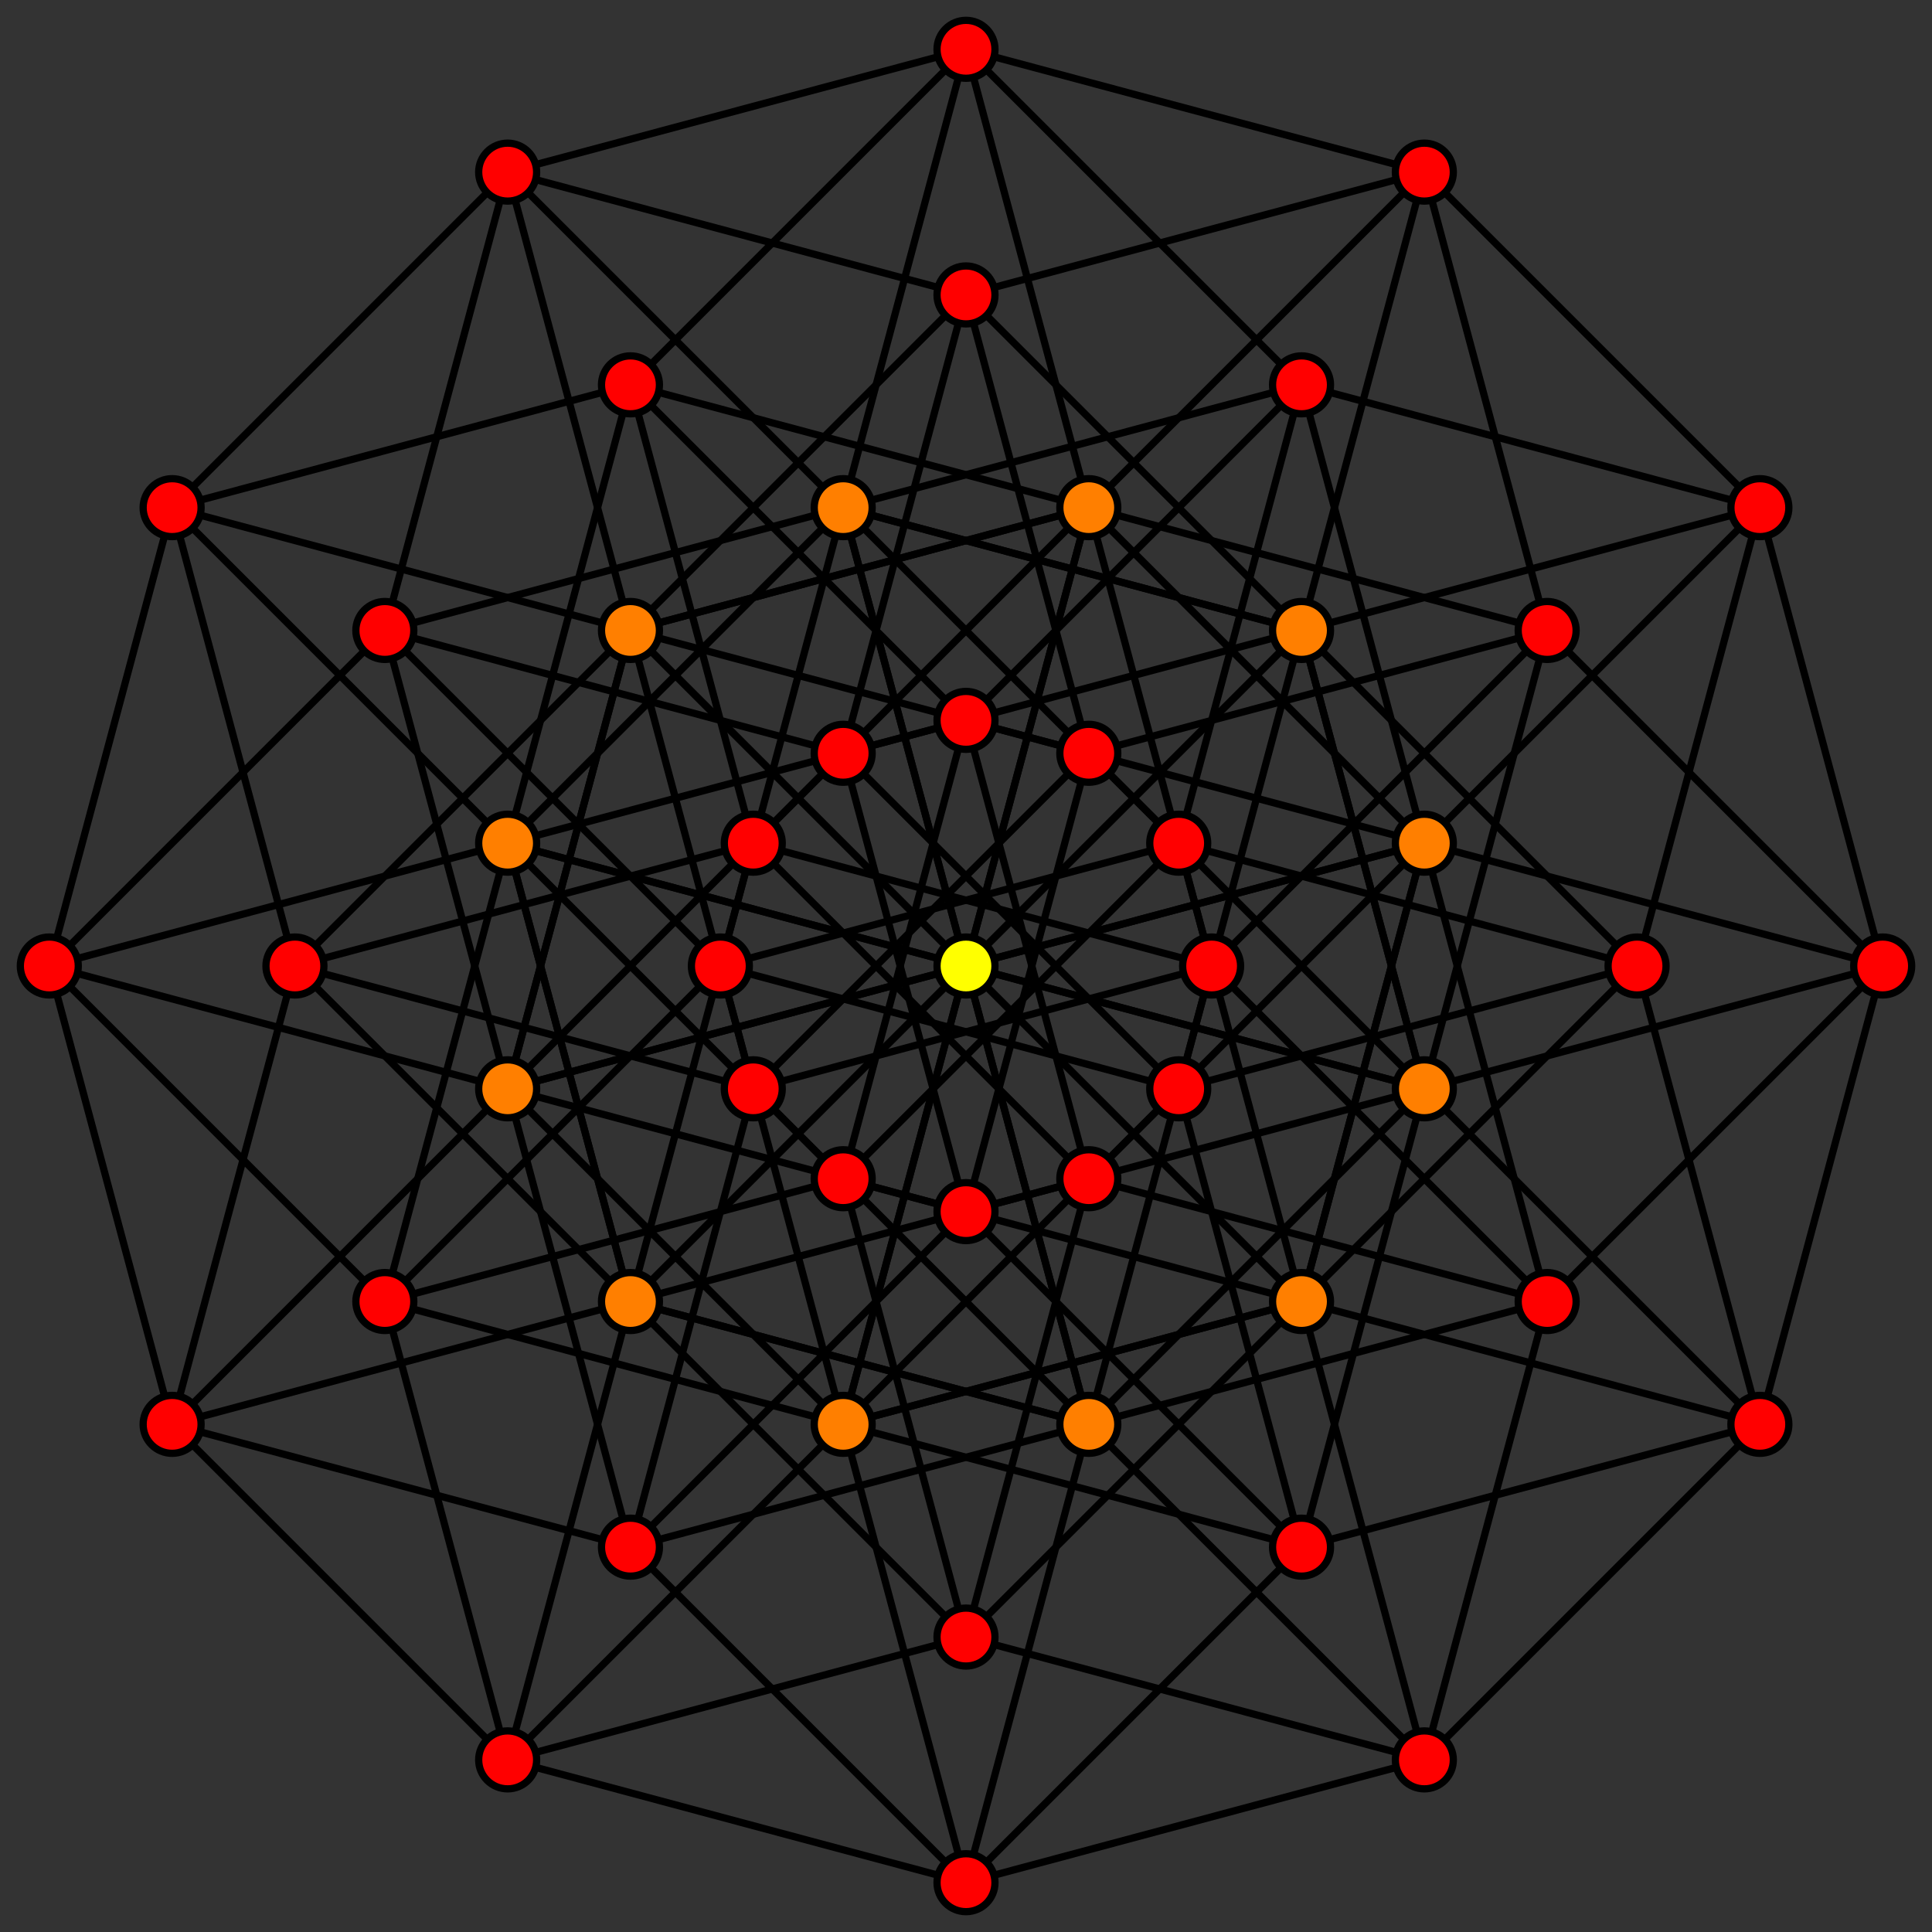 <?xml version="1.0" encoding="UTF-8" standalone="no"?>
<svg
xmlns="http://www.w3.org/2000/svg"
version="1.0"
width="800" height="800"
id="6-cube.svg">
<rect width="100%" height="100%" fill="#333333" stroke="none"/>
<g style="stroke:#000000;stroke-width:3;stroke-opacity:1.0;">
<line x1="779.582" y1="400.000" x2="728.728" y2="589.791"/>
<line x1="640.646" y1="538.937" x2="589.791" y2="728.728"/>
<line x1="779.582" y1="400.000" x2="640.646" y2="538.937"/>
<line x1="728.728" y1="589.791" x2="589.791" y2="728.728"/>
<line x1="589.791" y1="450.854" x2="538.937" y2="640.646"/>
<line x1="450.854" y1="589.791" x2="400.000" y2="779.582"/>
<line x1="589.791" y1="450.854" x2="450.854" y2="589.791"/>
<line x1="538.937" y1="640.646" x2="400.000" y2="779.582"/>
<line x1="779.582" y1="400.000" x2="589.791" y2="450.854"/>
<line x1="728.728" y1="589.791" x2="538.937" y2="640.646"/>
<line x1="640.646" y1="538.937" x2="450.854" y2="589.791"/>
<line x1="589.791" y1="728.728" x2="400.000" y2="779.582"/>
<line x1="589.791" y1="349.146" x2="538.937" y2="538.937"/>
<line x1="450.854" y1="488.082" x2="400.000" y2="677.874"/>
<line x1="589.791" y1="349.146" x2="450.854" y2="488.082"/>
<line x1="538.937" y1="538.937" x2="400.000" y2="677.874"/>
<line x1="400.000" y1="400.000" x2="349.146" y2="589.791"/>
<line x1="261.063" y1="538.937" x2="210.209" y2="728.728"/>
<line x1="400.000" y1="400.000" x2="261.063" y2="538.937"/>
<line x1="349.146" y1="589.791" x2="210.209" y2="728.728"/>
<line x1="589.791" y1="349.146" x2="400.000" y2="400.000"/>
<line x1="538.937" y1="538.937" x2="349.146" y2="589.791"/>
<line x1="450.854" y1="488.082" x2="261.063" y2="538.937"/>
<line x1="400.000" y1="677.874" x2="210.209" y2="728.728"/>
<line x1="779.582" y1="400.000" x2="589.791" y2="349.146"/>
<line x1="728.728" y1="589.791" x2="538.937" y2="538.937"/>
<line x1="640.646" y1="538.937" x2="450.854" y2="488.082"/>
<line x1="589.791" y1="728.728" x2="400.000" y2="677.874"/>
<line x1="589.791" y1="450.854" x2="400.000" y2="400.000"/>
<line x1="538.937" y1="640.646" x2="349.146" y2="589.791"/>
<line x1="450.854" y1="589.791" x2="261.063" y2="538.937"/>
<line x1="400.000" y1="779.582" x2="210.209" y2="728.728"/>
<line x1="640.646" y1="261.063" x2="589.791" y2="450.854"/>
<line x1="501.709" y1="400.000" x2="450.854" y2="589.791"/>
<line x1="640.646" y1="261.063" x2="501.709" y2="400.000"/>
<line x1="589.791" y1="450.854" x2="450.854" y2="589.791"/>
<line x1="450.854" y1="311.918" x2="400.000" y2="501.709"/>
<line x1="311.918" y1="450.854" x2="261.063" y2="640.646"/>
<line x1="450.854" y1="311.918" x2="311.918" y2="450.854"/>
<line x1="400.000" y1="501.709" x2="261.063" y2="640.646"/>
<line x1="640.646" y1="261.063" x2="450.854" y2="311.918"/>
<line x1="589.791" y1="450.854" x2="400.000" y2="501.709"/>
<line x1="501.709" y1="400.000" x2="311.918" y2="450.854"/>
<line x1="450.854" y1="589.791" x2="261.063" y2="640.646"/>
<line x1="450.854" y1="210.209" x2="400.000" y2="400.000"/>
<line x1="311.918" y1="349.146" x2="261.063" y2="538.937"/>
<line x1="450.854" y1="210.209" x2="311.918" y2="349.146"/>
<line x1="400.000" y1="400.000" x2="261.063" y2="538.937"/>
<line x1="261.063" y1="261.063" x2="210.209" y2="450.854"/>
<line x1="122.126" y1="400.000" x2="71.272" y2="589.791"/>
<line x1="261.063" y1="261.063" x2="122.126" y2="400.000"/>
<line x1="210.209" y1="450.854" x2="71.272" y2="589.791"/>
<line x1="450.854" y1="210.209" x2="261.063" y2="261.063"/>
<line x1="400.000" y1="400.000" x2="210.209" y2="450.854"/>
<line x1="311.918" y1="349.146" x2="122.126" y2="400.000"/>
<line x1="261.063" y1="538.937" x2="71.272" y2="589.791"/>
<line x1="640.646" y1="261.063" x2="450.854" y2="210.209"/>
<line x1="589.791" y1="450.854" x2="400.000" y2="400.000"/>
<line x1="501.709" y1="400.000" x2="311.918" y2="349.146"/>
<line x1="450.854" y1="589.791" x2="261.063" y2="538.937"/>
<line x1="450.854" y1="311.918" x2="261.063" y2="261.063"/>
<line x1="400.000" y1="501.709" x2="210.209" y2="450.854"/>
<line x1="311.918" y1="450.854" x2="122.126" y2="400.000"/>
<line x1="261.063" y1="640.646" x2="71.272" y2="589.791"/>
<line x1="779.582" y1="400.000" x2="640.646" y2="261.063"/>
<line x1="728.728" y1="589.791" x2="589.791" y2="450.854"/>
<line x1="640.646" y1="538.937" x2="501.709" y2="400.000"/>
<line x1="589.791" y1="728.728" x2="450.854" y2="589.791"/>
<line x1="589.791" y1="450.854" x2="450.854" y2="311.918"/>
<line x1="538.937" y1="640.646" x2="400.000" y2="501.709"/>
<line x1="450.854" y1="589.791" x2="311.918" y2="450.854"/>
<line x1="400.000" y1="779.582" x2="261.063" y2="640.646"/>
<line x1="589.791" y1="349.146" x2="450.854" y2="210.209"/>
<line x1="538.937" y1="538.937" x2="400.000" y2="400.000"/>
<line x1="450.854" y1="488.082" x2="311.918" y2="349.146"/>
<line x1="400.000" y1="677.874" x2="261.063" y2="538.937"/>
<line x1="400.000" y1="400.000" x2="261.063" y2="261.063"/>
<line x1="349.146" y1="589.791" x2="210.209" y2="450.854"/>
<line x1="261.063" y1="538.937" x2="122.126" y2="400.000"/>
<line x1="210.209" y1="728.728" x2="71.272" y2="589.791"/>
<line x1="728.728" y1="210.209" x2="677.874" y2="400.000"/>
<line x1="589.791" y1="349.146" x2="538.937" y2="538.937"/>
<line x1="728.728" y1="210.209" x2="589.791" y2="349.146"/>
<line x1="677.874" y1="400.000" x2="538.937" y2="538.937"/>
<line x1="538.937" y1="261.063" x2="488.082" y2="450.854"/>
<line x1="400.000" y1="400.000" x2="349.146" y2="589.791"/>
<line x1="538.937" y1="261.063" x2="400.000" y2="400.000"/>
<line x1="488.082" y1="450.854" x2="349.146" y2="589.791"/>
<line x1="728.728" y1="210.209" x2="538.937" y2="261.063"/>
<line x1="677.874" y1="400.000" x2="488.082" y2="450.854"/>
<line x1="589.791" y1="349.146" x2="400.000" y2="400.000"/>
<line x1="538.937" y1="538.937" x2="349.146" y2="589.791"/>
<line x1="538.937" y1="159.354" x2="488.082" y2="349.146"/>
<line x1="400.000" y1="298.291" x2="349.146" y2="488.082"/>
<line x1="538.937" y1="159.354" x2="400.000" y2="298.291"/>
<line x1="488.082" y1="349.146" x2="349.146" y2="488.082"/>
<line x1="349.146" y1="210.209" x2="298.291" y2="400.000"/>
<line x1="210.209" y1="349.146" x2="159.354" y2="538.937"/>
<line x1="349.146" y1="210.209" x2="210.209" y2="349.146"/>
<line x1="298.291" y1="400.000" x2="159.354" y2="538.937"/>
<line x1="538.937" y1="159.354" x2="349.146" y2="210.209"/>
<line x1="488.082" y1="349.146" x2="298.291" y2="400.000"/>
<line x1="400.000" y1="298.291" x2="210.209" y2="349.146"/>
<line x1="349.146" y1="488.082" x2="159.354" y2="538.937"/>
<line x1="728.728" y1="210.209" x2="538.937" y2="159.354"/>
<line x1="677.874" y1="400.000" x2="488.082" y2="349.146"/>
<line x1="589.791" y1="349.146" x2="400.000" y2="298.291"/>
<line x1="538.937" y1="538.937" x2="349.146" y2="488.082"/>
<line x1="538.937" y1="261.063" x2="349.146" y2="210.209"/>
<line x1="488.082" y1="450.854" x2="298.291" y2="400.000"/>
<line x1="400.000" y1="400.000" x2="210.209" y2="349.146"/>
<line x1="349.146" y1="589.791" x2="159.354" y2="538.937"/>
<line x1="589.791" y1="71.272" x2="538.937" y2="261.063"/>
<line x1="450.854" y1="210.209" x2="400.000" y2="400.000"/>
<line x1="589.791" y1="71.272" x2="450.854" y2="210.209"/>
<line x1="538.937" y1="261.063" x2="400.000" y2="400.000"/>
<line x1="400.000" y1="122.126" x2="349.146" y2="311.918"/>
<line x1="261.063" y1="261.063" x2="210.209" y2="450.854"/>
<line x1="400.000" y1="122.126" x2="261.063" y2="261.063"/>
<line x1="349.146" y1="311.918" x2="210.209" y2="450.854"/>
<line x1="589.791" y1="71.272" x2="400.000" y2="122.126"/>
<line x1="538.937" y1="261.063" x2="349.146" y2="311.918"/>
<line x1="450.854" y1="210.209" x2="261.063" y2="261.063"/>
<line x1="400.000" y1="400.000" x2="210.209" y2="450.854"/>
<line x1="400.000" y1="20.418" x2="349.146" y2="210.209"/>
<line x1="261.063" y1="159.354" x2="210.209" y2="349.146"/>
<line x1="400.000" y1="20.418" x2="261.063" y2="159.354"/>
<line x1="349.146" y1="210.209" x2="210.209" y2="349.146"/>
<line x1="210.209" y1="71.272" x2="159.354" y2="261.063"/>
<line x1="71.272" y1="210.209" x2="20.418" y2="400.000"/>
<line x1="210.209" y1="71.272" x2="71.272" y2="210.209"/>
<line x1="159.354" y1="261.063" x2="20.418" y2="400.000"/>
<line x1="400.000" y1="20.418" x2="210.209" y2="71.272"/>
<line x1="349.146" y1="210.209" x2="159.354" y2="261.063"/>
<line x1="261.063" y1="159.354" x2="71.272" y2="210.209"/>
<line x1="210.209" y1="349.146" x2="20.418" y2="400.000"/>
<line x1="589.791" y1="71.272" x2="400.000" y2="20.418"/>
<line x1="538.937" y1="261.063" x2="349.146" y2="210.209"/>
<line x1="450.854" y1="210.209" x2="261.063" y2="159.354"/>
<line x1="400.000" y1="400.000" x2="210.209" y2="349.146"/>
<line x1="400.000" y1="122.126" x2="210.209" y2="71.272"/>
<line x1="349.146" y1="311.918" x2="159.354" y2="261.063"/>
<line x1="261.063" y1="261.063" x2="71.272" y2="210.209"/>
<line x1="210.209" y1="450.854" x2="20.418" y2="400.000"/>
<line x1="728.728" y1="210.209" x2="589.791" y2="71.272"/>
<line x1="677.874" y1="400.000" x2="538.937" y2="261.063"/>
<line x1="589.791" y1="349.146" x2="450.854" y2="210.209"/>
<line x1="538.937" y1="538.937" x2="400.000" y2="400.000"/>
<line x1="538.937" y1="261.063" x2="400.000" y2="122.126"/>
<line x1="488.082" y1="450.854" x2="349.146" y2="311.918"/>
<line x1="400.000" y1="400.000" x2="261.063" y2="261.063"/>
<line x1="349.146" y1="589.791" x2="210.209" y2="450.854"/>
<line x1="538.937" y1="159.354" x2="400.000" y2="20.418"/>
<line x1="488.082" y1="349.146" x2="349.146" y2="210.209"/>
<line x1="400.000" y1="298.291" x2="261.063" y2="159.354"/>
<line x1="349.146" y1="488.082" x2="210.209" y2="349.146"/>
<line x1="349.146" y1="210.209" x2="210.209" y2="71.272"/>
<line x1="298.291" y1="400.000" x2="159.354" y2="261.063"/>
<line x1="210.209" y1="349.146" x2="71.272" y2="210.209"/>
<line x1="159.354" y1="538.937" x2="20.418" y2="400.000"/>
<line x1="779.582" y1="400.000" x2="728.728" y2="210.209"/>
<line x1="728.728" y1="589.791" x2="677.874" y2="400.000"/>
<line x1="640.646" y1="538.937" x2="589.791" y2="349.146"/>
<line x1="589.791" y1="728.728" x2="538.937" y2="538.937"/>
<line x1="589.791" y1="450.854" x2="538.937" y2="261.063"/>
<line x1="538.937" y1="640.646" x2="488.082" y2="450.854"/>
<line x1="450.854" y1="589.791" x2="400.000" y2="400.000"/>
<line x1="400.000" y1="779.582" x2="349.146" y2="589.791"/>
<line x1="589.791" y1="349.146" x2="538.937" y2="159.354"/>
<line x1="538.937" y1="538.937" x2="488.082" y2="349.146"/>
<line x1="450.854" y1="488.082" x2="400.000" y2="298.291"/>
<line x1="400.000" y1="677.874" x2="349.146" y2="488.082"/>
<line x1="400.000" y1="400.000" x2="349.146" y2="210.209"/>
<line x1="349.146" y1="589.791" x2="298.291" y2="400.000"/>
<line x1="261.063" y1="538.937" x2="210.209" y2="349.146"/>
<line x1="210.209" y1="728.728" x2="159.354" y2="538.937"/>
<line x1="640.646" y1="261.063" x2="589.791" y2="71.272"/>
<line x1="589.791" y1="450.854" x2="538.937" y2="261.063"/>
<line x1="501.709" y1="400.000" x2="450.854" y2="210.209"/>
<line x1="450.854" y1="589.791" x2="400.000" y2="400.000"/>
<line x1="450.854" y1="311.918" x2="400.000" y2="122.126"/>
<line x1="400.000" y1="501.709" x2="349.146" y2="311.918"/>
<line x1="311.918" y1="450.854" x2="261.063" y2="261.063"/>
<line x1="261.063" y1="640.646" x2="210.209" y2="450.854"/>
<line x1="450.854" y1="210.209" x2="400.000" y2="20.418"/>
<line x1="400.000" y1="400.000" x2="349.146" y2="210.209"/>
<line x1="311.918" y1="349.146" x2="261.063" y2="159.354"/>
<line x1="261.063" y1="538.937" x2="210.209" y2="349.146"/>
<line x1="261.063" y1="261.063" x2="210.209" y2="71.272"/>
<line x1="210.209" y1="450.854" x2="159.354" y2="261.063"/>
<line x1="122.126" y1="400.000" x2="71.272" y2="210.209"/>
<line x1="71.272" y1="589.791" x2="20.418" y2="400.000"/>
</g>
<g style="stroke:#000000;stroke-width:3;fill:#ff0000">
<circle cx="779.582" cy="400.000" r="12"/>
<circle cx="728.728" cy="589.791" r="12"/>
<circle cx="640.646" cy="538.937" r="12"/>
<circle cx="589.791" cy="728.728" r="12"/>
<circle cx="538.937" cy="640.646" r="12"/>
<circle cx="400.000" cy="779.582" r="12"/>
<circle cx="450.854" cy="488.082" r="12"/>
<circle cx="400.000" cy="677.874" r="12"/>
<circle cx="210.209" cy="728.728" r="12"/>
<circle cx="640.646" cy="261.063" r="12"/>
<circle cx="501.709" cy="400.000" r="12"/>
<circle cx="450.854" cy="311.918" r="12"/>
<circle cx="400.000" cy="501.709" r="12"/>
<circle cx="311.918" cy="450.854" r="12"/>
<circle cx="261.063" cy="640.646" r="12"/>
<circle cx="311.918" cy="349.146" r="12"/>
<circle cx="122.126" cy="400.000" r="12"/>
<circle cx="71.272" cy="589.791" r="12"/>
<circle cx="728.728" cy="210.209" r="12"/>
<circle cx="677.874" cy="400.000" r="12"/>
<circle cx="488.082" cy="450.854" r="12"/>
<circle cx="538.937" cy="159.354" r="12"/>
<circle cx="488.082" cy="349.146" r="12"/>
<circle cx="400.000" cy="298.291" r="12"/>
<circle cx="349.146" cy="488.082" r="12"/>
<circle cx="298.291" cy="400.000" r="12"/>
<circle cx="159.354" cy="538.937" r="12"/>
<circle cx="589.791" cy="71.272" r="12"/>
<circle cx="400.000" cy="122.126" r="12"/>
<circle cx="349.146" cy="311.918" r="12"/>
<circle cx="400.000" cy="20.418" r="12"/>
<circle cx="261.063" cy="159.354" r="12"/>
<circle cx="210.209" cy="71.272" r="12"/>
<circle cx="159.354" cy="261.063" r="12"/>
<circle cx="71.272" cy="210.209" r="12"/>
<circle cx="20.418" cy="400.000" r="12"/>
</g>
<g style="stroke:#000000;stroke-width:3;fill:#ff7f00">
<circle cx="589.791" cy="450.854" r="12"/>
<circle cx="450.854" cy="589.791" r="12"/>
<circle cx="589.791" cy="349.146" r="12"/>
<circle cx="538.937" cy="538.937" r="12"/>
<circle cx="349.146" cy="589.791" r="12"/>
<circle cx="261.063" cy="538.937" r="12"/>
<circle cx="450.854" cy="210.209" r="12"/>
<circle cx="261.063" cy="261.063" r="12"/>
<circle cx="210.209" cy="450.854" r="12"/>
<circle cx="538.937" cy="261.063" r="12"/>
<circle cx="349.146" cy="210.209" r="12"/>
<circle cx="210.209" cy="349.146" r="12"/>
</g>
<g style="stroke:#000000;stroke-width:3;fill:#ffff00">
<circle cx="400.000" cy="400.000" r="12"/>
</g>
</svg>
